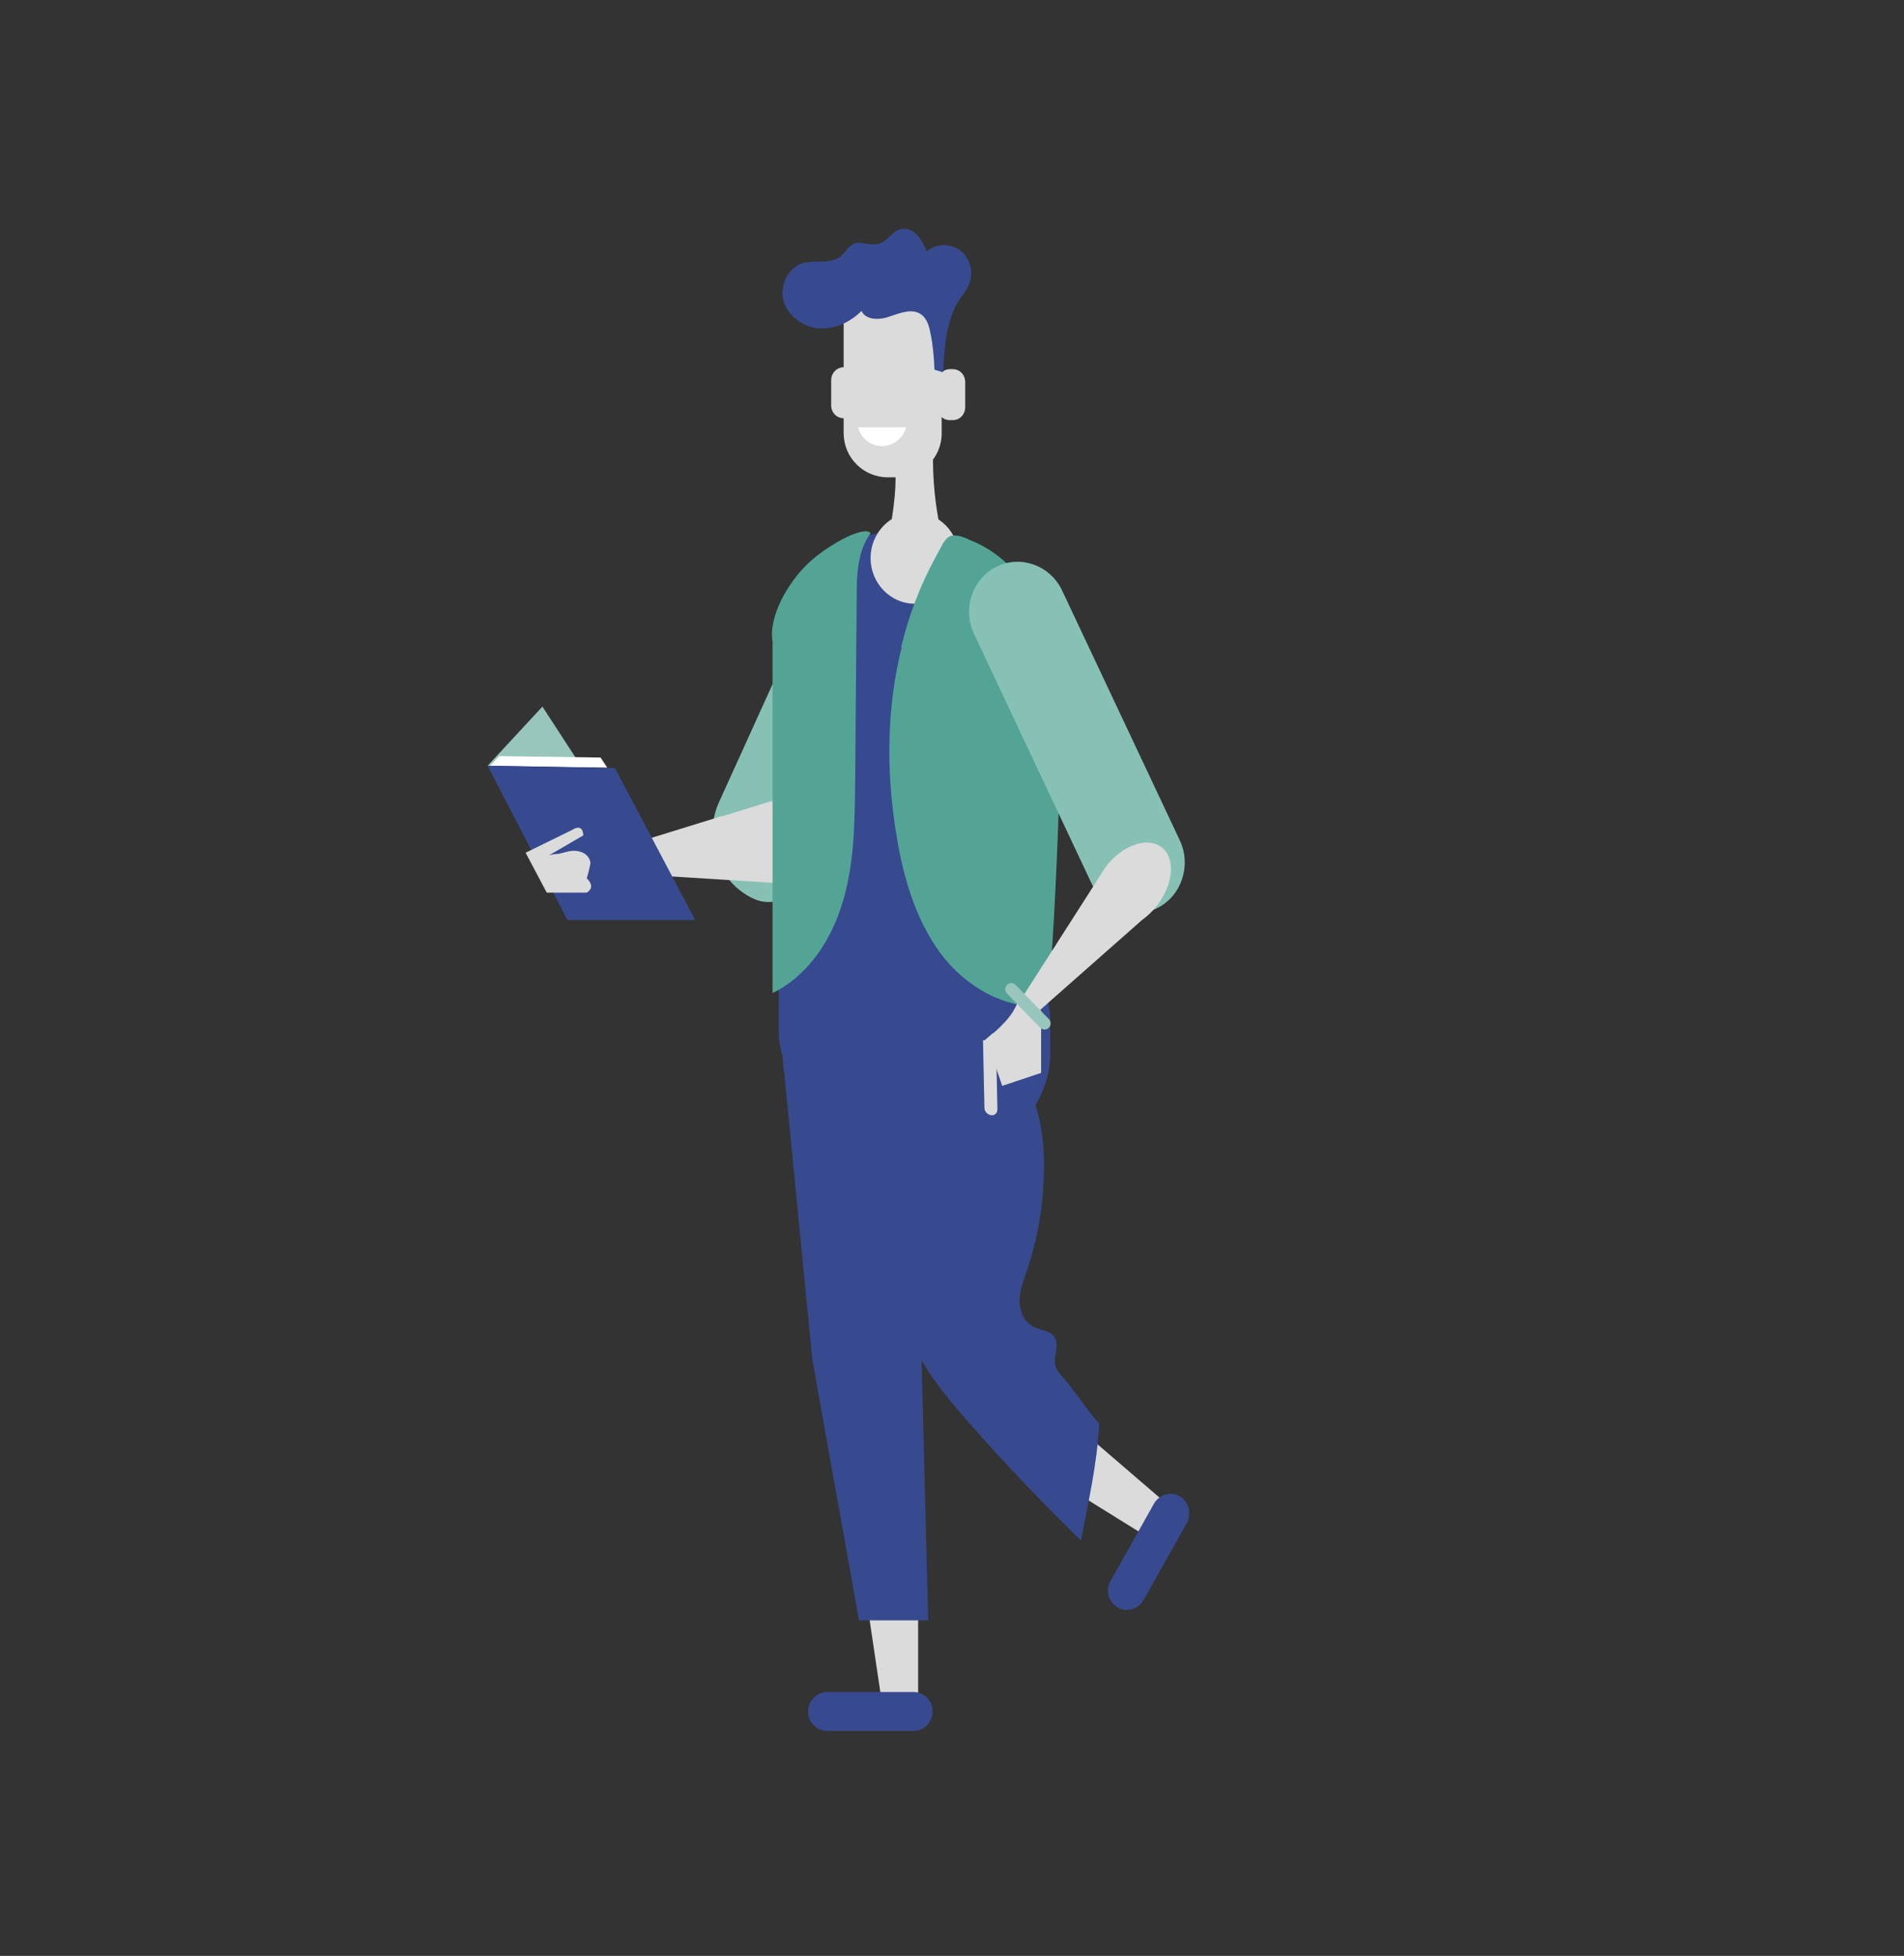 <?xml version="1.0" encoding="utf-8"?>
<!-- Generator: Adobe Illustrator 23.1.0, SVG Export Plug-In . SVG Version: 6.00 Build 0)  -->
<svg version="1.1" id="Capa_1" xmlns="http://www.w3.org/2000/svg" xmlns:xlink="http://www.w3.org/1999/xlink" x="0px" y="0px"
	 viewBox="0 0 396.3 406.9" style="enable-background:new 0 0 396.3 406.9;" xml:space="preserve">
<rect x="0" y="0" width="396.3" height="406.9" fill="#333333" stroke="none"/>
<style type="text/css">
	.st0{fill:#DBDBDB;}
	.st1{fill:#374A90;}
	.st2{fill:#98C6BD;}
	.st3{fill:#FFFFFF;}
	.st4{fill:none;stroke:#E4CEB0;stroke-width:0.76;stroke-miterlimit:10;}
	.st5{fill:#87C1B6;}
	.st6{fill:#53A495;}
</style>
<g>
	<polygon class="st0" points="179.5,326.9 183.6,354.5 191.1,354.5 191.1,326.9 	"/>
	<polygon class="st0" points="217,306.2 240.2,320.6 245,314.7 224.4,297 	"/>
	<path class="st1" d="M172.2,352h17.9c2.2,0,4,1.8,4,4v0.1c0,2.2-1.8,4-4,4h-17.9c-2.2,0-4-1.8-4-4v-0.1
		C168.2,353.9,170,352,172.2,352z"/>
	<path class="st1" d="M247,316.9l-9,16c-1.1,1.9-3.5,2.6-5.4,1.5l0,0c-1.9-1.1-2.6-3.6-1.4-5.6l9-16c1.1-1.9,3.5-2.6,5.4-1.5l0,0
		C247.4,312.4,248.1,314.9,247,316.9L247,316.9z"/>
	<polygon class="st2" points="121.1,159.6 112.9,147 101.5,159.3 	"/>
	<polygon class="st3" points="102,159.3 103.9,157.3 125,157.6 126.4,159.7 	"/>
	<polygon class="st4" points="106.6,163.4 125.8,163.4 127.8,168 108.6,168 	"/>
	<g>
		<g>
			<path class="st1" d="M193.4,217.5c-4.9,1-9.2,4.7-11.1,9.4c-2,5-1.3,10.7-0.5,16c1.1,7.1,2.3,14.2,3.8,21.2
				c1.2,5.9,2.6,11.9,5.3,17.2c2.6,5.1,6.3,9.5,10,13.8c7.7,8.8,15.8,17.3,24.1,25.4c1.6-8.6,3.3-15.5,3.8-24.3
				c-2.6-2.9-5.1-6.9-7.6-9.7c-0.6-0.7-1.3-1.4-1.5-2.3c-0.6-2,0.9-4.3-0.2-6c-0.9-1.5-3.1-1.4-4.6-2.3c-1.9-1-2.7-3.4-2.7-5.5
				c0.1-2.2,0.9-4.2,1.6-6.3c2.3-6.7,3.4-13.7,3.5-20.8c0.1-7.1-1.1-14.6-5.2-20.3S200.2,216.1,193.4,217.5L193.4,217.5z"/>
			<g>
				<path class="st5" d="M156.7,186.9L156.7,186.9c-7.3-3.5-10.4-12.4-7.1-19.9l19.3-42.5c1.8-4,6.4-5.7,10.3-3.8l6.2,2.9
					c3.9,1.8,5.5,6.6,3.8,10.5L167,183.1C165.2,187,160.6,188.8,156.7,186.9z"/>
				<g>
					<g>
						<path class="st0" d="M165.5,165.1c6.1-1.2,11.9,2,13.1,7.2c1.2,5.2-2.8,10.4-8.8,11.6c-1.7,0.3-3.4,0.3-5,0v0l-35.1-2.2
							l-1.2-5.1l34.5-10.7C163.8,165.5,164.6,165.2,165.5,165.1L165.5,165.1z"/>
						<path class="st0" d="M150.2,169.8l-21.7,6.7l1.2,5.1l27.8,1.7C156.5,177.9,154.3,172.9,150.2,169.8L150.2,169.8z"/>
					</g>
					<path class="st1" d="M218.6,212.7v6.3c0,11.4-9.2,20.7-20.5,20.7h-14.8c-11,0-20.1-8.9-20.4-19.9c-0.5-1.6-0.8-3.4-0.8-5.1
						v-82.5c0-3.3,0.9-6.5,2.6-9.3c0.6-1.1,1.4-2.2,2.3-3.2c0.7-0.8,1.4-1.5,2.2-2.2c0.3-0.2,0.6-0.5,0.9-0.7c1.4-1.1,2.9-2.1,4.5-3
						c4.2-2.2,9.2-3.5,14.5-3.5c7.8,0,14.9,2.8,19.8,7.2c0.6,0.6,1.3,1.2,1.8,1.8c1.1,1.2,2,2.4,2.7,3.7c1.6,2.8,2.6,6,2.6,9.3v70.5
						C217.7,205.6,218.6,209.1,218.6,212.7L218.6,212.7z"/>
					<path class="st0" d="M186.4,99.8c0-2.2,0.1-5.4,0.3-8.9h7.5c0,2.1,0,4,0,5.4c0.1,8.3,1.6,15.5,3.7,21.3c0,0.2,0,0.4-0.1,0.6
						c-2.1-3.8-4.6-6-7.3-6s-5.2,2.3-7.4,6.2C185.5,111.3,186.4,103.5,186.4,99.8L186.4,99.8z"/>
					<path class="st0" d="M198.3,87.4h-0.6c-1.5,0-2.6-1.2-2.6-2.7v-5.2c0-1.5,1.2-2.7,2.6-2.7h0.6c1.5,0,2.6,1.2,2.6,2.7v5.2
						C200.9,86.2,199.8,87.4,198.3,87.4z"/>
					<path class="st0" d="M176.2,87h-0.6c-1.5,0-2.6-1.2-2.6-2.7v-5.2c0-1.5,1.2-2.7,2.6-2.7h0.6c1.5,0,2.6,1.2,2.6,2.7v5.2
						C178.8,85.8,177.7,87,176.2,87z"/>
					<path class="st0" d="M186.8,99.3h-2c-5.1,0-9.2-4.1-9.2-9.2V66.1c0-5.1,4.1-9.2,9.2-9.2h2c5.1,0,9.2,4.1,9.2,9.2v24.1
						C196,95.2,191.9,99.3,186.8,99.3z"/>
					<path class="st0" d="M199.6,116.1c0,5.2-4.1,9.5-9.2,9.5s-9.2-4.3-9.2-9.5s4.1-9.5,9.2-9.5S199.6,110.8,199.6,116.1z"/>
					<path class="st6" d="M186.6,173.8c1.4,8.6,3.9,17.3,9,24.3c5.1,7,13.4,11.9,21.9,11.2c1.4-0.1,2.8-38.1,2.9-41.7
						c0.5-18.4,1.9-48.2-19.7-55.7c-3.6-1.3-3.9,0.6-5.7,3.8c-3.2,5.8-5.6,12-7.2,18.5C184.5,147,184.4,160.7,186.6,173.8
						L186.6,173.8z"/>
					<path class="st6" d="M201.5,112.2c-0.3-0.2-0.6-0.3-0.9-0.4c-3.6-1.3-3.9,0.6-5.7,3.8c-3.2,5.8-5.6,12-7.2,18.5
						c-0.1,0.2-0.1,0.4-0.1,0.6C196.3,129.9,203,122.4,201.5,112.2L201.5,112.2z"/>
					<path class="st6" d="M181.2,110.9c-2.8,3.8-2.9,8.9-2.9,13.6c-0.1,12.6-0.2,25.1-0.3,37.7c-0.1,8.4-0.1,17-2.5,25.1
						c-2.3,8.1-7.3,15.7-14.7,19.3v-73.1c-0.9-5.3,3.3-12.3,7.1-16C171.7,113.7,179.8,109.2,181.2,110.9L181.2,110.9z"/>
					<path class="st6" d="M178.2,130.5c0-2,0-4,0-5.9c0-4.7,0.2-9.8,2.9-13.6c-0.7-0.9-3.2-0.1-5.9,1.3
						C172.9,118.3,174.1,125.8,178.2,130.5L178.2,130.5z"/>
				</g>
				<path class="st5" d="M240.9,188.9L240.9,188.9c-5,2.5-11.1,0.3-13.6-4.9l-24.6-52.2c-2.4-5.2-0.3-11.4,4.7-13.9l0,0
					c5-2.5,11.1-0.3,13.6,4.8l24.6,52.2C248,180.1,245.9,186.4,240.9,188.9z"/>
				<path class="st0" d="M230.1,180.4c3.4-4.5,8.6-6.4,11.6-4.2c3,2.2,2.6,7.6-0.8,12.1c-1,1.3-2.1,2.3-3.2,3.1v0l-23.7,20.9
					l-2.9-2.2l17.8-27.8C229.2,181.8,229.6,181.1,230.1,180.4z"/>
				<g>
					<path class="st0" d="M205.2,216.2c0.5-0.4,1-0.9,1.5-1.3c0.3,0.3,0.5,0.7,0.6,1.1l0.3,14.8c0,0.8-0.6,1.3-1.3,1.2
						c-0.8-0.1-1.4-0.8-1.4-1.6l-0.3-14C204.8,216.5,205,216.4,205.2,216.2L205.2,216.2z"/>
					<path class="st0" d="M211.9,208.3l4.8,1.9l0,13l-8.1,2.7l-3.3-9.7C208,213.9,210.7,211.6,211.9,208.3L211.9,208.3z"/>
				</g>
				<path class="st3" d="M178.6,88.9c0.6,2.3,2.6,3.9,5,3.9s4.4-1.7,5-3.9H178.6z"/>
			</g>
			<polygon class="st1" points="162.9,219.8 169.1,283 178.8,337.1 193.2,337.1 190.5,231.5 			"/>
			<polygon class="st1" points="101.5,159.3 118.1,191.4 144.7,191.4 128,159.8 			"/>
			<path class="st0" d="M113.8,185.7h8.3c0,0,2.1-1,0-3c0.1,0.1,0.8-2.9,0.8-3.2c-0.3-1.9-2.1-2.6-3.8-2.5c-0.9,0.1-1.8,0.4-2.7,0.6
				c-0.7,0.1-1.8,0.1-2.4,0.5l7.4-4.3c0,0,0.1-2.7-2.4-1.1l-9.6,4.7L113.8,185.7L113.8,185.7z"/>
			<path class="st2" d="M218.3,213.8L218.3,213.8c-0.5,0.5-1.3,0.5-1.8,0l-6.9-7.1c-0.5-0.5-0.5-1.3,0-1.8l0,0
				c0.5-0.5,1.3-0.5,1.8,0l6.9,7.1C218.8,212.5,218.8,213.3,218.3,213.8z"/>
		</g>
		<path class="st1" d="M167.7,54.6c-3.3,0.5-5.4,4.4-4.7,7.7c0.8,3.3,4,5.7,7.3,6s6.6-1.2,9-3.6c1,2,3.9,1.9,6,1.1
			c2.1-0.7,4.6-1.7,6.4-0.4c1.3,0.9,1.7,2.5,2,4.1c0.5,2.4,0.7,4.9,0.8,7.4c0.6,0.2,1.2,0.4,1.8,0.5c0.3-5.3,0.6-11,3.6-15.4
			c0.6-0.8,1.3-1.6,1.7-2.6c1.1-2.4,0.5-5.5-1.6-7.2c-2-1.6-5.2-1.6-7.1,0.1c-0.9-2.2-2.3-4.6-4.6-4.7c-2.4-0.1-3.3,2.5-5.3,3.1
			c-1.6,0.5-3.9-0.5-5-0.1c-1.8,0.7-2.2,2.5-3.8,3.2C172.1,54.8,170.1,54.2,167.7,54.6L167.7,54.6z"/>
	</g>
</g>
</svg>

